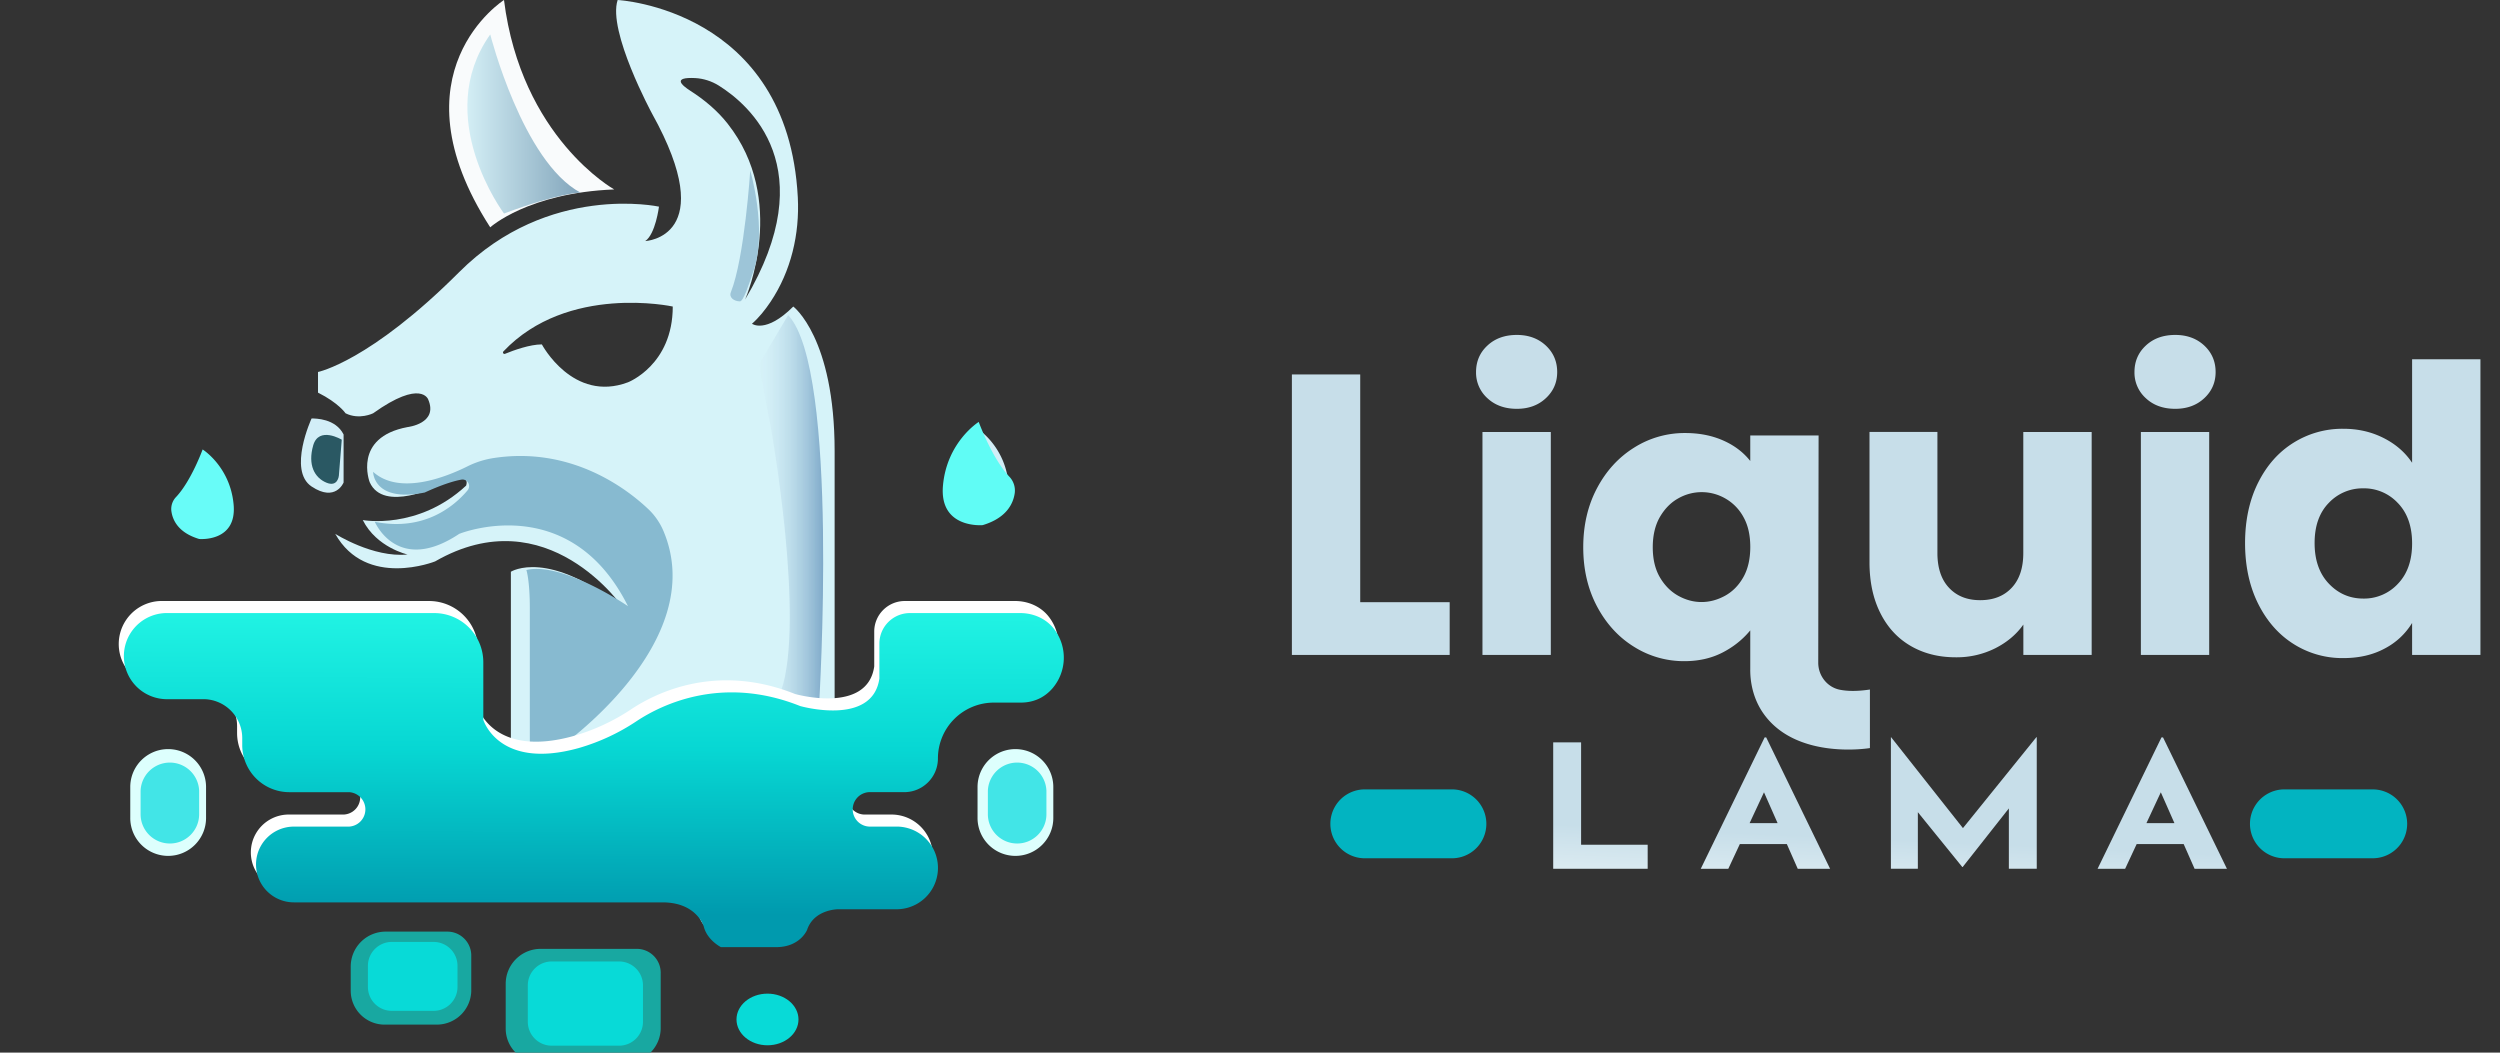 <svg xmlns="http://www.w3.org/2000/svg" width="114" height="48" fill="none"><rect width="100%" height="100%" fill="#333333" stroke="none"/><g clip-path="url(#a)"><path fill="#D6F3F9" d="M36.174 13.978c-1.256 1.256-1.884.785-1.884.785.314-.275.598-.628.85-1.004.932-1.399 1.327-3.082 1.24-4.763C35.932.402 28.165 0 28.165 0c-.471 1.413 1.57 5.183 1.57 5.183 3.141 5.654-.314 5.81-.314 5.81.471-.313.628-1.57.628-1.57s-5.025-1.1-9.109 2.984c-4.083 4.084-6.439 4.555-6.439 4.555v.942c.942.471 1.256.942 1.256.942.629.314 1.257 0 1.257 0 2.199-1.57 2.513-.628 2.513-.628.47 1.1-.943 1.257-.943 1.257-2.512.47-1.727 2.512-1.727 2.512.628 1.414 3.14.158 3.14.158 1.571-.786 1.257 0 1.257 0-2.199 2.041-4.711 1.57-4.711 1.57.628 1.256 2.041 1.57 2.041 1.57-1.57.158-3.298-.942-3.298-.942 1.414 2.513 4.555 1.257 4.555 1.257 5.12-2.948 8.553 2.074 8.636 2.197-3.453-2.826-5.181-1.726-5.181-1.726v12.407l14.763-4.24V20.574c0-5.183-1.885-6.596-1.885-6.596Zm-7.538 3.455c-2.513.942-3.927-1.728-3.927-1.728-.546 0-1.284.267-1.682.43-.066.026-.122-.059-.072-.11 2.93-3.095 7.723-2.047 7.723-2.047 0 2.67-2.042 3.455-2.042 3.455ZM33.18 5.638c-.471-.597-1.059-1.088-1.7-1.498-.414-.265-.82-.631.219-.58.383.02.755.142 1.08.344 1.389.87 4.77 3.756 1.197 9.755.07-.16 1.943-4.551-.796-8.02Z"/><path fill="#F9FBFC" d="M22.354 10.366s1.727-1.571 5.654-1.728c0 0-4.24-2.356-5.026-8.638 0 0-5.183 3.298-.628 10.366Z"/><path fill="url(#b)" d="M22.983 9.737s-3.298-4.397-.628-8.167c0 0 1.468 5.786 4.111 7.212 0 0-.97.013-3.483.955Z"/><path fill="#18A8A1" d="M19.92 46.723h-2.381a1.546 1.546 0 0 1-1.546-1.545v-1.101c0-.882.713-1.595 1.594-1.595H20.4c.602 0 1.09.489 1.09 1.09v1.58a1.57 1.57 0 0 1-1.57 1.57Z"/><path fill="#08DAD7" d="M19.772 46.095h-1.905a1.09 1.09 0 0 1-1.09-1.09v-.963c0-.601.489-1.09 1.09-1.09h1.905c.602 0 1.09.489 1.09 1.09v.963a1.09 1.09 0 0 1-1.09 1.09Z"/><path fill="#18A8A1" d="M28.557 48.45h-3.951a1.546 1.546 0 0 1-1.546-1.545v-2.043c0-.881.714-1.594 1.595-1.594h4.383c.602 0 1.09.488 1.09 1.09v2.522a1.57 1.57 0 0 1-1.57 1.57Z"/><path fill="#08DAD7" d="M28.23 47.683h-3.072a1.09 1.09 0 0 1-1.09-1.09v-1.66c0-.602.489-1.09 1.09-1.09h3.072c.602 0 1.09.488 1.09 1.09v1.66a1.09 1.09 0 0 1-1.09 1.09Z"/><path fill="#DDFFFD" d="M7.668 39.028A1.727 1.727 0 0 1 5.94 37.3v-1.413a1.727 1.727 0 1 1 3.456 0V37.3c0 .955-.775 1.728-1.728 1.728Z"/><path fill="#42E5E7" d="M7.746 38.464a1.336 1.336 0 0 1-1.335-1.335v-1.071a1.336 1.336 0 0 1 2.67 0v1.07c0 .739-.598 1.336-1.335 1.336Z"/><path fill="#DDFFFD" d="M46.304 39.028a1.727 1.727 0 0 1-1.728-1.728v-1.413a1.727 1.727 0 1 1 3.455 0V37.3c0 .955-.774 1.728-1.727 1.728Z"/><path fill="#42E5E7" d="M46.382 38.464a1.336 1.336 0 0 1-1.335-1.335v-1.071a1.336 1.336 0 0 1 2.67 0v1.07c0 .739-.599 1.336-1.335 1.336Z"/><path fill="#08DAD7" d="M34.998 47.665c.78 0 1.413-.527 1.413-1.178 0-.65-.633-1.177-1.413-1.177-.781 0-1.414.527-1.414 1.177 0 .651.633 1.178 1.413 1.178Z"/><path fill="#D2EEF7" d="M14.208 19.082c.182 0 1.095 0 1.46.73v2.19s-.365.913-1.46.182c-1.095-.73 0-3.102 0-3.102Z"/><path fill="#2A5863" d="M15.584 20.05s-1.048-.633-1.303.262c-.254.895.065 1.47.597 1.695.531.226.575-.32.575-.32l.014-.183.117-1.454Z"/><path fill="#68FCF8" d="M9.24 20.495s-.526 1.447-1.217 2.174a.789.789 0 0 0-.204.667c.064.407.331.963 1.264 1.242 0 0 1.728.158 1.57-1.57-.156-1.728-1.413-2.513-1.413-2.513Z"/><path fill="#D2EEF7" d="M44.576 19.553S44.05 21 43.36 21.727a.789.789 0 0 0-.204.667c.064.407.331.963 1.264 1.243 0 0 1.728.157 1.57-1.57-.156-1.729-1.413-2.514-1.413-2.514Z"/><path fill="#60FCF5" d="M44.63 19.24s.606 1.666 1.403 2.504a.91.91 0 0 1 .235.77c-.074.468-.383 1.11-1.457 1.432 0 0-1.992.18-1.811-1.81.18-1.992 1.63-2.897 1.63-2.897Z"/><path fill="#9DC5D8" d="M34.211 7.774s-.256 3.977-.885 5.553c-.096.242.154.415.414.415.157 0 .4-.73.628-1.414.629-1.884-.157-4.554-.157-4.554Z"/><path fill="#87BAD0" d="M24.003 25.992s.157.471.157 1.728v6.91l1.256-.471s7.02-4.826 4.83-9.963a2.956 2.956 0 0 0-.7-.996c-.96-.906-3.503-2.866-7.064-2.309a4.064 4.064 0 0 0-1.18.382c-.912.454-3.071 1.34-4.288.243 0 0 0 1.414 2.355.943 0 0 .968-.464 1.672-.588a.3.3 0 0 1 .284.484c-.578.69-1.95 1.895-4.233 1.439 0 0 1.021 2.434 3.848.55 0 0 5.026-2.043 7.696 3.297 0 0-2.984-2.041-4.633-1.649Z"/><path fill="url(#c)" d="M35.152 19.508s1.57 8.718.471 11.986l1.728.622s.942-15.256-1.413-17.747l-1.336 2.257.55 2.882Z"/><path fill="#fff" d="M7.316 27.406h12.247a2.241 2.241 0 0 1 2.241 2.24v2.628s.693 2.307 4.352 1.287a9.482 9.482 0 0 0 2.656-1.238c1.136-.747 3.887-2.098 7.441-.677 0 0 3.298.943 3.612-1.256V28.8c0-.77.625-1.394 1.395-1.394h5.029c.564 0 1.117.224 1.484.653.028.035.058.07.085.107a2.15 2.15 0 0 1-.105 2.68c-.31.353-.77.643-1.448.643h-1.22a2.549 2.549 0 0 0-2.55 2.55c0 .846-.686 1.534-1.534 1.534h-1.607a.786.786 0 0 0 0 1.57h1.257a1.884 1.884 0 1 1 0 3.77h-2.67s-1.1 0-1.414.942c0 0-.314.785-1.413.785H32.64s-.628-.314-.785-.942c0 0-.314-1.1-1.885-1.1H13.166a1.727 1.727 0 1 1 0-3.455h2.513a.786.786 0 0 0 0-1.57h-2.722a2.147 2.147 0 0 1-2.146-2.147v-.316c0-.982-.797-1.778-1.778-1.778H7.316a1.964 1.964 0 0 1 0-3.926Z"/><path fill="url(#d)" d="M7.55 27.956h12.247a2.241 2.241 0 0 1 2.242 2.24v2.628s.692 2.307 4.352 1.287a9.482 9.482 0 0 0 2.655-1.238c1.136-.748 3.888-2.098 7.442-.677 0 0 3.298.942 3.612-1.256v-1.59c0-.77.625-1.394 1.395-1.394h5.028c.564 0 1.117.224 1.484.653.029.034.059.069.085.107a2.15 2.15 0 0 1-.105 2.679c-.31.353-.77.644-1.448.644h-1.22a2.549 2.549 0 0 0-2.55 2.549c0 .846-.686 1.534-1.534 1.534H39.63a.786.786 0 0 0 0 1.57h1.256a1.884 1.884 0 1 1 0 3.77h-2.67s-1.1 0-1.413.942c0 0-.314.786-1.414.786h-2.513s-.628-.314-.785-.943c0 0-.314-1.099-1.885-1.099H13.402a1.727 1.727 0 1 1 0-3.455h2.513a.786.786 0 0 0 0-1.57h-2.722a2.147 2.147 0 0 1-2.147-2.148v-.315c0-.982-.796-1.778-1.778-1.778H7.55a1.964 1.964 0 0 1 0-3.926Z"/></g><path fill="url(#e)" d="M62.025 27.46h4.08v2.405H58.91v-12.79h3.116V27.46Z"/><path fill="url(#f)" d="M67.828 18.16a1.567 1.567 0 0 1-.52-1.194c0-.485.173-.889.52-1.21.346-.323.794-.483 1.34-.483.534 0 .975.162 1.32.482.346.322.52.726.52 1.211 0 .474-.172.872-.52 1.194-.345.322-.786.482-1.32.482-.546 0-.993-.16-1.34-.482Zm2.889 1.539v10.166H67.6V19.699h3.116Z"/><path fill="url(#g)" d="M79.812 30.542v-1.797c-.352.426-.78.765-1.285 1.021-.504.255-1.077.383-1.721.383a4.268 4.268 0 0 1-2.296-.656c-.706-.437-1.266-1.05-1.686-1.84-.419-.79-.628-1.69-.628-2.697 0-1.009.21-1.907.629-2.697.419-.79.983-1.406 1.694-1.849a4.305 4.305 0 0 1 2.323-.664c.644 0 1.22.113 1.73.338.511.224.924.537 1.24.937v-1.165h3.116l-.016 10.36c-.002.596.41 1.127.996 1.238.334.065.776.077 1.36-.012v2.67s-3.377.573-4.877-1.608c-.394-.574-.58-1.266-.58-1.962Zm-.319-6.98a2.15 2.15 0 0 0-.83-.838 2.153 2.153 0 0 0-2.131 0c-.34.188-.618.471-.838.846-.218.377-.328.839-.328 1.386 0 .546.11 1.005.328 1.375.218.371.498.65.838.839.34.188.693.283 1.058.283.364 0 .719-.095 1.066-.283.345-.188.625-.471.839-.847.212-.376.318-.838.318-1.385-.001-.546-.106-1.003-.32-1.375Z"/><path fill="url(#h)" d="M95.38 19.699v10.166h-3.115V28.48c-.316.449-.745.81-1.285 1.083a3.92 3.92 0 0 1-1.795.41c-.778 0-1.464-.172-2.06-.52-.594-.345-1.056-.846-1.384-1.503-.329-.656-.492-1.427-.492-2.313v-5.94h3.097v5.52c0 .68.176 1.21.528 1.585.352.377.826.566 1.421.566.608 0 1.087-.189 1.439-.566.352-.377.528-.904.528-1.584v-5.52h3.119Z"/><path fill="url(#i)" d="M97.852 18.16a1.567 1.567 0 0 1-.52-1.194c0-.485.173-.889.52-1.21.345-.323.793-.483 1.34-.483.534 0 .975.162 1.32.482.346.322.52.726.52 1.211 0 .474-.173.872-.52 1.194-.345.322-.787.482-1.32.482-.549 0-.995-.16-1.34-.482Zm2.887 1.539v10.166h-3.115V19.699h3.115Z"/><path fill="url(#j)" d="M102.969 22.012c.394-.79.931-1.397 1.613-1.822a4.201 4.201 0 0 1 2.277-.638c.667 0 1.278.14 1.831.42.553.279.986.656 1.302 1.129v-4.718h3.116v13.481h-3.116v-1.457a3.176 3.176 0 0 1-1.248 1.165c-.541.292-1.169.437-1.887.437a4.158 4.158 0 0 1-2.277-.647c-.68-.43-1.217-1.045-1.613-1.84-.394-.796-.592-1.716-.592-2.76.002-1.043.199-1.96.594-2.75Zm6.376.93a2.102 2.102 0 0 0-1.575-.674 2.12 2.12 0 0 0-1.577.664c-.432.443-.647 1.054-.647 1.831 0 .778.215 1.393.647 1.849.43.455.956.683 1.577.683a2.1 2.1 0 0 0 1.575-.674c.43-.449.647-1.063.647-1.84 0-.778-.215-1.39-.647-1.84Z"/><path fill="url(#k)" d="M70.826 33.852h1.272v4.668h3.036v1.096h-4.308v-5.764Z"/><path fill="url(#l)" d="m77.555 39.616 2.913-5.992h.07l2.914 5.992h-1.475l-1.86-4.214.923-.563-2.229 4.777h-1.256Zm1.993-2.082h1.94l.447.955h-2.783l.396-.955Z"/><path fill="url(#m)" d="M86.225 39.616v-6h.009l3.589 4.542-.544-.11 3.58-4.433h.017v6h-1.272v-3.439l.078.588-2.184 2.772h-.018l-2.246-2.772.22-.54v3.39h-1.23v.002Z"/><path fill="url(#n)" d="m95.65 39.616 2.914-5.992h.07l2.914 5.992h-1.475l-1.86-4.214.922-.563-2.228 4.777H95.65Zm1.992-2.082h1.94l.447.955h-2.781l.394-.955Z"/><path fill="#02B4C1" d="M66.263 39.137H62.18a1.571 1.571 0 0 1 0-3.14h4.083a1.571 1.571 0 0 1 0 3.14Zm41.934 0h-4.083a1.571 1.571 0 0 1 0-3.14h4.083a1.57 1.57 0 0 1 0 3.14Z"/><defs><linearGradient id="b" x1="21.311" x2="26.466" y1="5.654" y2="5.654" gradientUnits="userSpaceOnUse"><stop stop-color="#D3EEF5"/><stop offset="1" stop-color="#82A5BB"/></linearGradient><linearGradient id="c" x1="34.602" x2="37.537" y1="23.244" y2="23.244" gradientUnits="userSpaceOnUse"><stop stop-color="#D7EFF7" stop-opacity=".2"/><stop offset="1" stop-color="#7FAAC9"/></linearGradient><linearGradient id="d" x1="27.055" x2="27.018" y1="27.691" y2="41.708" gradientUnits="userSpaceOnUse"><stop stop-color="#22F4E4"/><stop offset=".461" stop-color="#07D7D3"/><stop offset="1" stop-color="#009AAE"/></linearGradient><linearGradient id="e" x1="61.701" x2="61.941" y1="41.212" y2="35.919" gradientUnits="userSpaceOnUse"><stop stop-color="#FBFFFE"/><stop offset="1" stop-color="#C7DEE9"/></linearGradient><linearGradient id="f" x1="68.189" x2="68.43" y1="41.507" y2="36.214" gradientUnits="userSpaceOnUse"><stop stop-color="#FBFFFE"/><stop offset="1" stop-color="#C7DEE9"/></linearGradient><linearGradient id="g" x1="78.164" x2="78.405" y1="41.96" y2="36.667" gradientUnits="userSpaceOnUse"><stop stop-color="#FBFFFE"/><stop offset="1" stop-color="#C7DEE9"/></linearGradient><linearGradient id="h" x1="89.511" x2="89.752" y1="42.476" y2="37.183" gradientUnits="userSpaceOnUse"><stop stop-color="#FBFFFE"/><stop offset="1" stop-color="#C7DEE9"/></linearGradient><linearGradient id="i" x1="98.15" x2="98.391" y1="42.869" y2="37.575" gradientUnits="userSpaceOnUse"><stop stop-color="#FBFFFE"/><stop offset="1" stop-color="#C7DEE9"/></linearGradient><linearGradient id="j" x1="107.013" x2="107.253" y1="43.271" y2="37.978" gradientUnits="userSpaceOnUse"><stop stop-color="#FBFFFE"/><stop offset="1" stop-color="#C7DEE9"/></linearGradient><linearGradient id="k" x1="72.697" x2="72.938" y1="42.968" y2="37.675" gradientUnits="userSpaceOnUse"><stop stop-color="#FBFFFE"/><stop offset="1" stop-color="#C7DEE9"/></linearGradient><linearGradient id="l" x1="80.335" x2="80.576" y1="43.315" y2="38.022" gradientUnits="userSpaceOnUse"><stop stop-color="#FBFFFE"/><stop offset="1" stop-color="#C7DEE9"/></linearGradient><linearGradient id="m" x1="89.228" x2="89.468" y1="43.719" y2="38.426" gradientUnits="userSpaceOnUse"><stop stop-color="#FBFFFE"/><stop offset="1" stop-color="#C7DEE9"/></linearGradient><linearGradient id="n" x1="98.393" x2="98.633" y1="44.136" y2="38.843" gradientUnits="userSpaceOnUse"><stop stop-color="#FBFFFE"/><stop offset="1" stop-color="#C7DEE9"/></linearGradient><clipPath id="a"><path fill="#fff" d="M0 0h54.545v48H0z"/></clipPath></defs></svg>